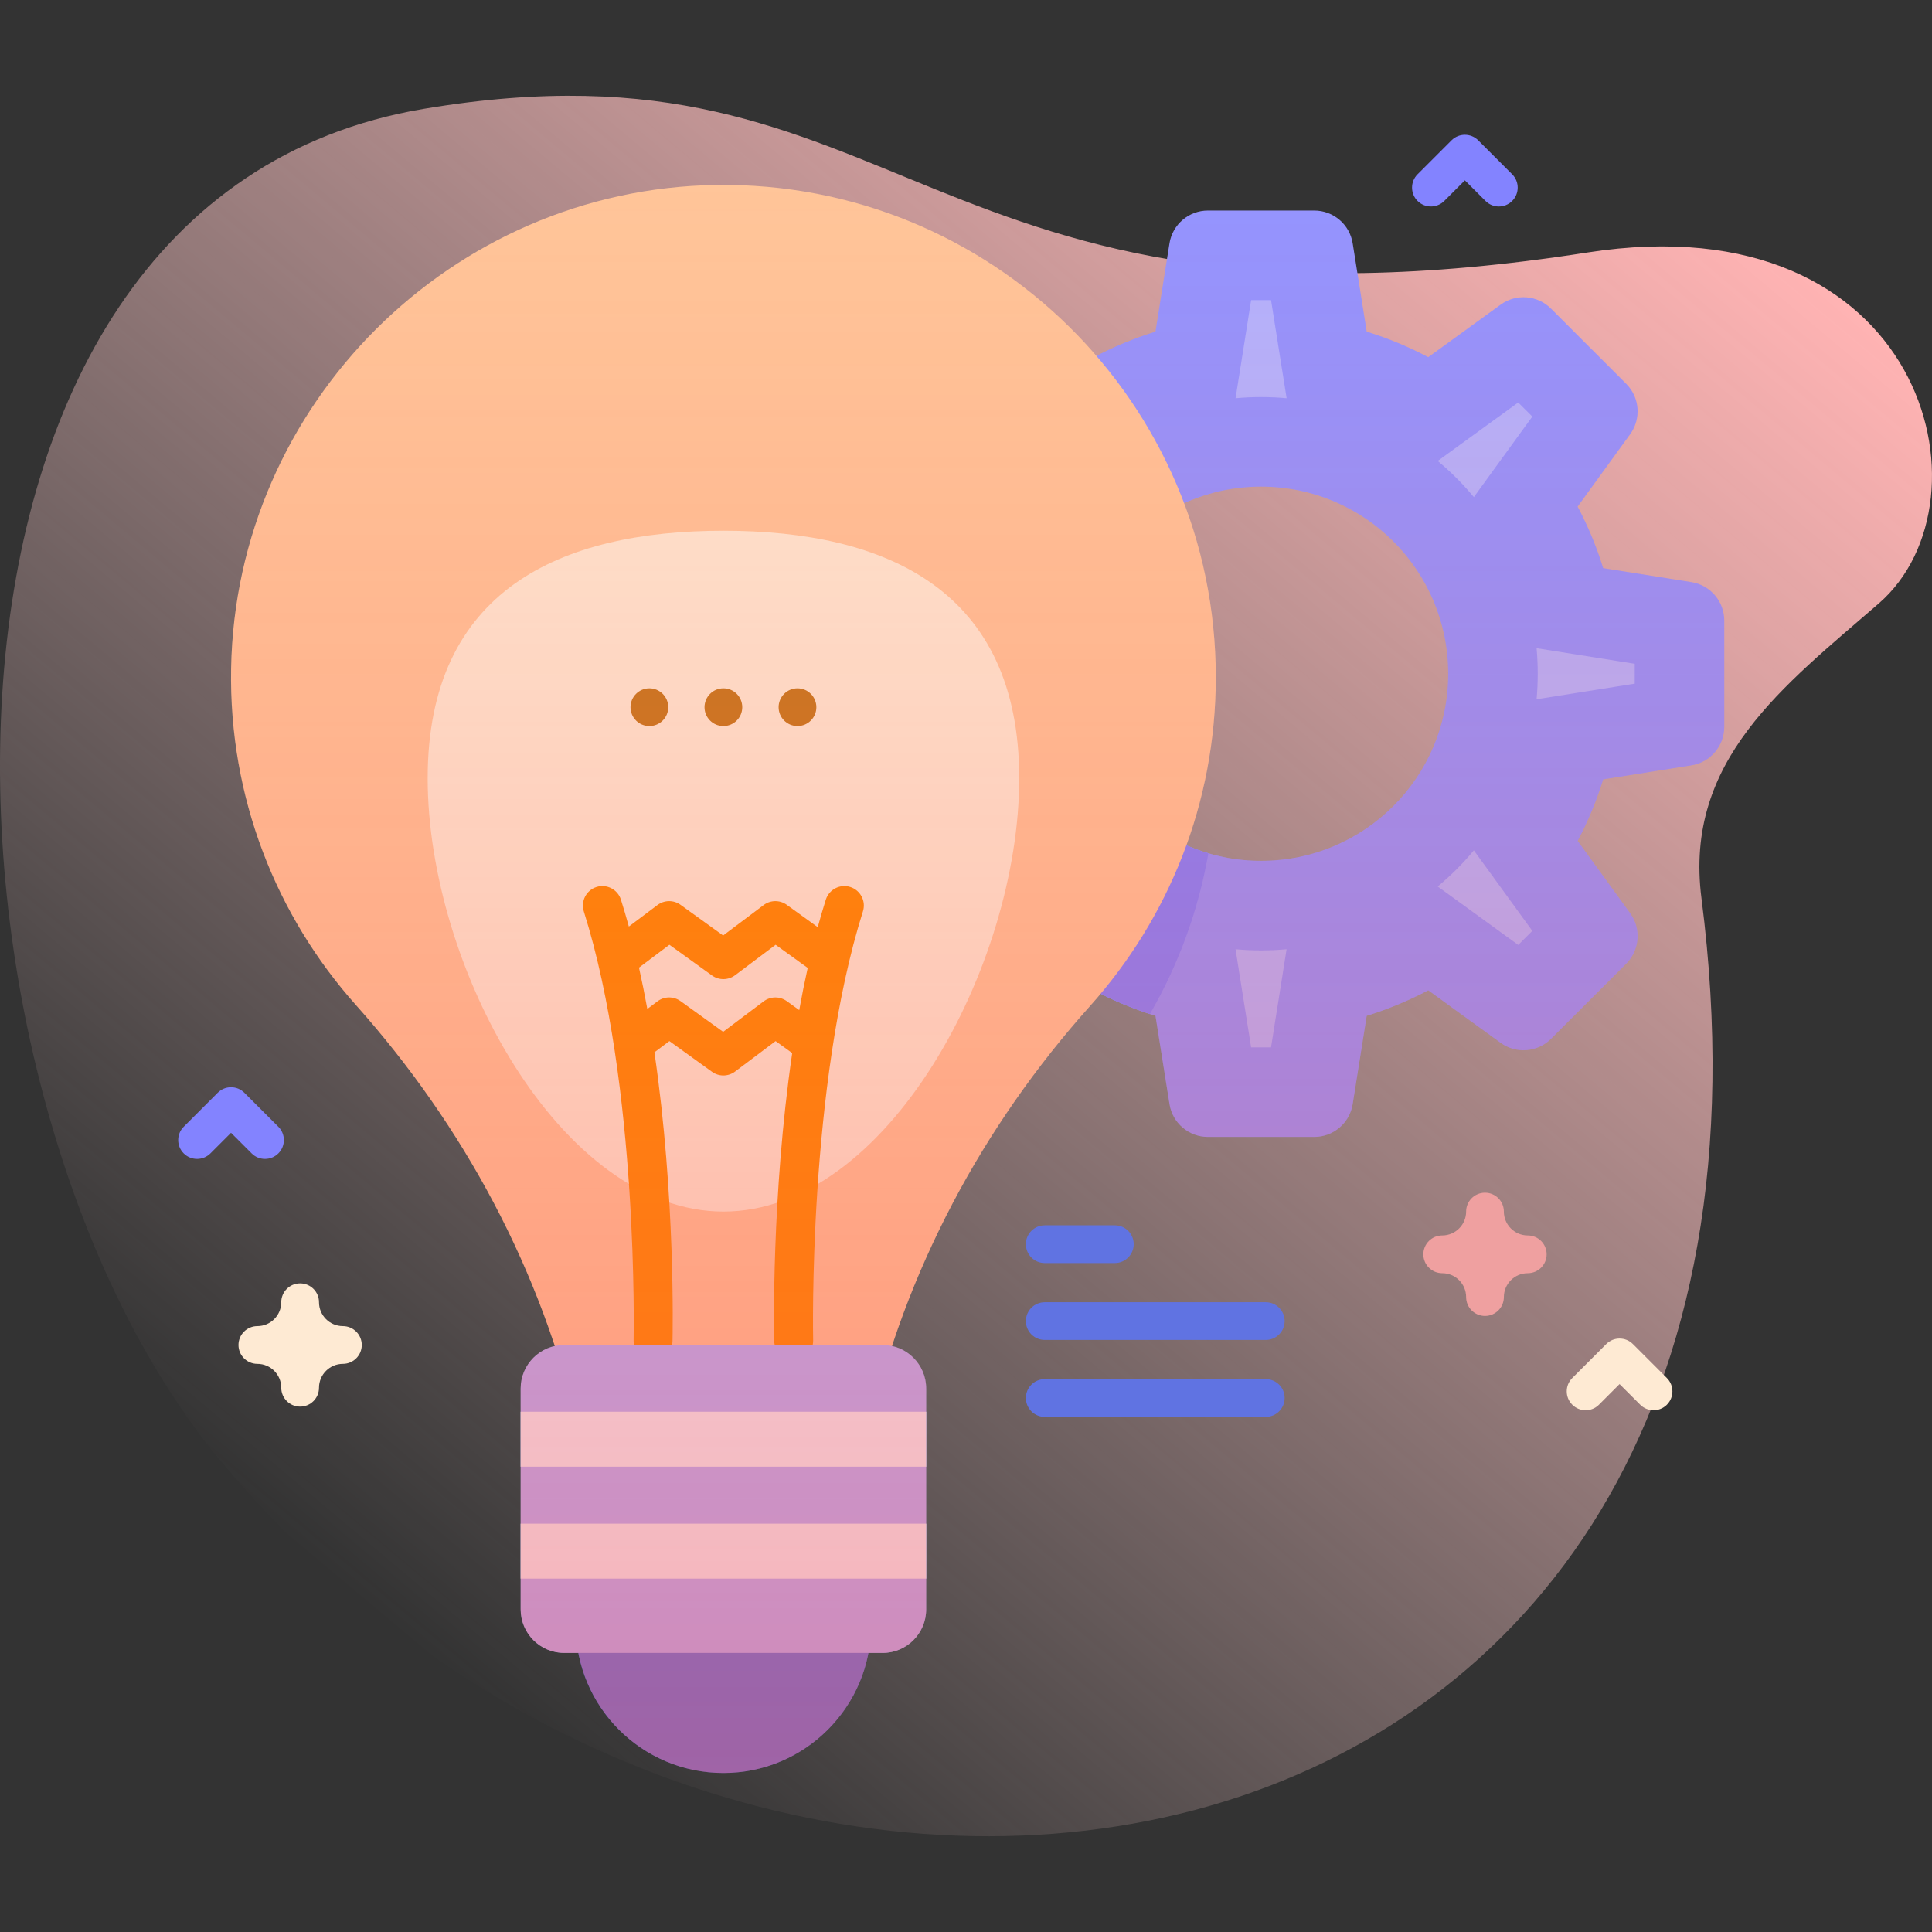 <svg width="88" height="88" viewBox="0 0 88 88" fill="none" xmlns="http://www.w3.org/2000/svg">
<rect x="0" y="0" width="88" height="88" fill="#333333" stroke="none"/>
<path d="M72.304 11.501C41.73 16.268 41.355 1.247 19.297 4.959C-5.533 9.138 -3.844 49.749 9.978 66.451C34.206 95.728 83.522 87.847 77.499 40.909C76.692 34.62 81.267 31.233 85.583 27.48C91.004 22.767 87.609 9.114 72.304 11.501Z" fill="url(#paint0_linear_1133_26078)"/>
<path d="M77.043 26.515L73.022 25.877C72.721 24.9 72.33 23.962 71.859 23.074L74.252 19.777C74.764 19.072 74.687 18.098 74.071 17.482L70.647 14.058C70.03 13.441 69.057 13.364 68.351 13.877L65.055 16.269C64.166 15.799 63.229 15.407 62.252 15.106L61.613 11.085C61.477 10.224 60.734 9.59 59.862 9.59H55.02C54.148 9.59 53.405 10.224 53.268 11.085L52.63 15.106C51.653 15.407 50.715 15.799 49.827 16.269L46.53 13.876C45.825 13.364 44.851 13.441 44.235 14.057L40.811 17.482C40.194 18.098 40.117 19.072 40.63 19.777L43.023 23.073C42.552 23.962 42.161 24.899 41.86 25.876L37.839 26.515C36.978 26.652 36.344 27.395 36.344 28.266V33.108C36.344 33.98 36.978 34.723 37.839 34.86L41.86 35.499C42.161 36.475 42.552 37.413 43.023 38.301L40.63 41.598C40.118 42.304 40.195 43.277 40.811 43.894L44.235 47.317C44.851 47.934 45.825 48.011 46.53 47.499L49.827 45.106C50.716 45.577 51.653 45.968 52.63 46.269L53.269 50.29C53.405 51.151 54.148 51.785 55.02 51.785H59.862C60.734 51.785 61.477 51.151 61.613 50.29L62.252 46.269C63.229 45.967 64.166 45.576 65.055 45.106L68.352 47.499C69.057 48.011 70.031 47.934 70.647 47.317L74.071 43.894C74.688 43.277 74.764 42.303 74.252 41.598L71.86 38.302C72.33 37.413 72.721 36.475 73.023 35.499L77.043 34.86C77.904 34.723 78.538 33.98 78.538 33.108V28.266C78.538 27.395 77.904 26.652 77.043 26.515ZM65.964 30.689C65.964 35.394 62.148 39.21 57.44 39.21C52.734 39.21 48.918 35.394 48.918 30.689C48.918 25.98 52.734 22.165 57.44 22.165C62.148 22.165 65.964 25.98 65.964 30.689Z" fill="#9494FF"/>
<path d="M48.918 30.688C48.918 27.864 50.291 25.36 52.407 23.81C50.262 20.082 47.077 17.028 43.246 15.046L40.811 17.481C40.194 18.098 40.118 19.071 40.63 19.778L43.023 23.074C42.552 23.963 42.16 24.899 41.859 25.876L37.839 26.515C36.978 26.653 36.344 27.395 36.344 28.267V33.108C36.344 33.98 36.978 34.724 37.839 34.86L41.859 35.499C42.16 36.475 42.552 37.412 43.023 38.302L40.63 41.597C40.118 42.304 40.194 43.276 40.811 43.893L44.234 47.317C44.852 47.934 45.824 48.011 46.531 47.499L49.827 45.107C50.639 45.535 51.491 45.899 52.378 46.188C53.665 43.962 54.583 41.492 55.04 38.866C51.503 37.831 48.918 34.561 48.918 30.688Z" fill="#8383FF"/>
<path d="M56.987 47.706L56.277 43.236C56.66 43.271 57.048 43.289 57.439 43.289C57.832 43.289 58.22 43.271 58.603 43.236L57.893 47.706H56.987ZM65.486 40.379C66.084 39.882 66.635 39.331 67.132 38.733L69.795 42.401L69.154 43.041L65.486 40.379ZM45.086 42.401L47.748 38.733C48.245 39.331 48.797 39.882 49.395 40.379L45.727 43.041L45.086 42.401ZM40.422 31.14V30.234L44.892 29.524C44.857 29.907 44.839 30.296 44.839 30.688C44.839 31.08 44.857 31.468 44.892 31.851L40.422 31.14ZM69.989 31.85C70.024 31.468 70.042 31.08 70.042 30.688C70.042 30.296 70.024 29.908 69.989 29.524L74.459 30.234V31.14L69.989 31.85ZM67.132 22.642C66.635 22.044 66.084 21.493 65.486 20.996L69.154 18.333L69.795 18.974L67.132 22.642ZM45.086 18.974L45.727 18.333L49.395 20.995C48.797 21.492 48.246 22.044 47.749 22.642L45.086 18.974ZM58.604 18.139C58.22 18.104 57.832 18.086 57.44 18.086C57.048 18.086 56.66 18.104 56.278 18.139L56.988 13.669H57.894L58.604 18.139Z" fill="#B3B3FF"/>
<path d="M39.675 74.03C39.675 77.745 36.664 80.757 32.949 80.757C29.234 80.757 26.223 77.745 26.223 74.03H39.675Z" fill="#6073E2"/>
<path d="M32.618 8.425C20.572 8.6 10.736 18.406 10.527 30.452C10.425 36.338 12.591 41.716 16.208 45.772C21.13 51.29 24.683 57.889 26.33 65.097H39.572C41.215 57.905 44.739 51.303 49.662 45.807C53.216 41.839 55.378 36.597 55.378 30.85C55.378 18.353 45.157 8.244 32.618 8.425Z" fill="#FFC599"/>
<path d="M46.424 35.449C46.424 44.012 40.392 55.185 32.952 55.185C25.512 55.185 19.48 44.012 19.48 35.449C19.48 26.885 25.512 24.174 32.952 24.174C40.392 24.174 46.424 26.885 46.424 35.449Z" fill="#FEEAD3"/>
<path d="M38.727 40.401C38.26 40.254 37.762 40.513 37.614 40.98C37.485 41.389 37.363 41.807 37.247 42.231L35.835 41.213C35.52 40.986 35.094 40.99 34.784 41.224L32.938 42.611L30.997 41.213C30.683 40.986 30.257 40.99 29.946 41.224L28.643 42.203C28.529 41.789 28.41 41.38 28.283 40.98C28.136 40.513 27.637 40.254 27.171 40.401C26.704 40.549 26.445 41.047 26.592 41.514C29.097 49.443 28.862 60.927 28.86 61.042C28.848 61.532 29.236 61.938 29.725 61.949C29.732 61.95 29.739 61.95 29.746 61.95C30.226 61.95 30.621 61.566 30.632 61.084C30.64 60.73 30.769 54.48 29.808 47.932L30.49 47.42L32.43 48.818C32.585 48.93 32.767 48.986 32.949 48.986C33.136 48.986 33.324 48.926 33.482 48.808L35.327 47.42L36.084 47.965C35.129 54.502 35.257 60.731 35.265 61.084C35.277 61.566 35.671 61.95 36.151 61.95C36.158 61.95 36.165 61.95 36.172 61.949C36.662 61.938 37.05 61.532 37.038 61.042C37.035 60.927 36.799 49.449 39.305 41.514C39.453 41.047 39.194 40.549 38.727 40.401ZM35.835 45.599C35.52 45.372 35.094 45.377 34.783 45.61L32.938 46.998L30.997 45.599C30.682 45.372 30.256 45.376 29.946 45.61L29.485 45.956C29.37 45.325 29.244 44.696 29.105 44.074L30.49 43.033L32.43 44.431C32.745 44.658 33.171 44.654 33.482 44.421L35.328 43.033L36.79 44.087C36.649 44.722 36.52 45.364 36.404 46.009L35.835 45.599Z" fill="#FF8B00"/>
<path d="M40.203 75.289H25.698C24.603 75.289 23.715 74.4 23.715 73.305V63.246C23.715 62.151 24.603 61.263 25.698 61.263H40.203C41.298 61.263 42.186 62.151 42.186 63.246V73.305C42.186 74.4 41.298 75.289 40.203 75.289Z" fill="#B3B3FF"/>
<path d="M23.715 64.303H42.186V66.805H23.715V64.303Z" fill="#EFF1FC"/>
<path d="M23.715 69.401H42.186V71.904H23.715V69.401Z" fill="#EFF1FC"/>
<path d="M50.78 57.53H47.586C47.111 57.53 46.727 57.145 46.727 56.671C46.727 56.196 47.111 55.812 47.586 55.812H50.78C51.254 55.812 51.639 56.196 51.639 56.671C51.639 57.145 51.254 57.53 50.78 57.53Z" fill="#6073E2"/>
<path d="M57.655 61.033H47.586C47.111 61.033 46.727 60.648 46.727 60.174C46.727 59.699 47.111 59.315 47.586 59.315H57.655C58.129 59.315 58.514 59.699 58.514 60.174C58.514 60.648 58.129 61.033 57.655 61.033Z" fill="#6073E2"/>
<path d="M57.655 64.537H47.586C47.111 64.537 46.727 64.152 46.727 63.677C46.727 63.203 47.111 62.818 47.586 62.818H57.655C58.129 62.818 58.514 63.203 58.514 63.677C58.514 64.152 58.129 64.537 57.655 64.537Z" fill="#6073E2"/>
<path d="M13.671 64.07C13.196 64.07 12.811 63.685 12.811 63.211C12.811 62.611 12.323 62.122 11.723 62.122C11.248 62.122 10.863 61.737 10.863 61.263C10.863 60.788 11.248 60.403 11.723 60.403C12.323 60.403 12.811 59.915 12.811 59.315C12.811 58.84 13.196 58.456 13.671 58.456C14.145 58.456 14.53 58.84 14.53 59.315C14.53 59.915 15.018 60.403 15.618 60.403C16.093 60.403 16.478 60.788 16.478 61.263C16.478 61.737 16.093 62.122 15.618 62.122C15.018 62.122 14.53 62.611 14.53 63.211C14.53 63.685 14.145 64.07 13.671 64.07Z" fill="#FEEAD3"/>
<path d="M67.639 59.94C67.165 59.94 66.78 59.555 66.78 59.081C66.78 58.481 66.292 57.992 65.691 57.992C65.217 57.992 64.832 57.608 64.832 57.133C64.832 56.658 65.217 56.273 65.691 56.273C66.292 56.273 66.78 55.785 66.78 55.185C66.78 54.711 67.165 54.326 67.639 54.326C68.114 54.326 68.499 54.711 68.499 55.185C68.499 55.785 68.987 56.273 69.587 56.273C70.062 56.273 70.447 56.658 70.447 57.133C70.447 57.608 70.062 57.992 69.587 57.992C68.987 57.992 68.499 58.481 68.499 59.081C68.499 59.555 68.114 59.94 67.639 59.94Z" fill="#EFA0A0"/>
<path d="M68.269 9.405C68.049 9.405 67.83 9.321 67.662 9.153L66.723 8.214L65.784 9.153C65.448 9.488 64.904 9.488 64.568 9.153C64.233 8.817 64.233 8.273 64.568 7.938L66.115 6.391C66.451 6.055 66.995 6.055 67.33 6.391L68.877 7.938C69.213 8.273 69.213 8.817 68.877 9.153C68.709 9.321 68.489 9.405 68.269 9.405Z" fill="#8383FF"/>
<path d="M75.316 64.235C75.096 64.235 74.877 64.151 74.709 63.983L73.769 63.044L72.83 63.983C72.495 64.319 71.951 64.319 71.615 63.983C71.279 63.647 71.279 63.103 71.615 62.768L73.162 61.221C73.498 60.885 74.042 60.885 74.377 61.221L75.924 62.768C76.26 63.103 76.26 63.648 75.924 63.983C75.756 64.151 75.536 64.235 75.316 64.235Z" fill="#FEEAD3"/>
<path d="M12.07 52.787C11.85 52.787 11.63 52.704 11.463 52.536L10.523 51.597L9.584 52.536C9.249 52.871 8.705 52.871 8.369 52.536C8.033 52.2 8.033 51.656 8.369 51.321L9.916 49.774C10.252 49.438 10.796 49.438 11.131 49.774L12.678 51.321C13.014 51.656 13.014 52.2 12.678 52.536C12.51 52.704 12.29 52.787 12.07 52.787Z" fill="#8383FF"/>
<path d="M29.578 33.071C30.053 33.071 30.438 32.687 30.438 32.212C30.438 31.737 30.053 31.352 29.578 31.352C29.104 31.352 28.719 31.737 28.719 32.212C28.719 32.687 29.104 33.071 29.578 33.071Z" fill="#C67A1E"/>
<path d="M32.949 33.071C33.424 33.071 33.809 32.687 33.809 32.212C33.809 31.737 33.424 31.352 32.949 31.352C32.475 31.352 32.09 31.737 32.09 32.212C32.09 32.687 32.475 33.071 32.949 33.071Z" fill="#C67A1E"/>
<path d="M36.324 33.071C36.799 33.071 37.184 32.687 37.184 32.212C37.184 31.737 36.799 31.352 36.324 31.352C35.85 31.352 35.465 31.737 35.465 32.212C35.465 32.687 35.85 33.071 36.324 33.071Z" fill="#C67A1E"/>
<path d="M77.043 26.515L73.022 25.876C72.721 24.9 72.33 23.962 71.859 23.073L74.252 19.777C74.764 19.071 74.687 18.098 74.071 17.482L70.647 14.058C70.031 13.441 69.057 13.364 68.351 13.877L65.055 16.269C64.166 15.799 63.229 15.408 62.252 15.106L61.613 11.085C61.477 10.224 60.734 9.59 59.862 9.59H55.02C54.148 9.59 53.405 10.224 53.268 11.085L52.63 15.106C51.694 15.395 50.796 15.768 49.941 16.212C45.761 11.365 39.544 8.325 32.618 8.425C20.572 8.6 10.736 18.406 10.527 30.452C10.425 36.338 12.591 41.716 16.208 45.772C20.255 50.308 23.374 55.575 25.271 61.31C24.382 61.506 23.715 62.297 23.715 63.246V73.305C23.715 74.4 24.603 75.288 25.699 75.288H26.344C26.933 78.402 29.666 80.757 32.951 80.757C36.235 80.757 38.968 78.402 39.558 75.288H40.203C41.298 75.288 42.186 74.4 42.186 73.305V63.246C42.186 62.297 41.519 61.504 40.628 61.309C42.517 55.586 45.617 50.323 49.662 45.807C49.822 45.627 49.979 45.445 50.134 45.26C50.931 45.661 51.764 46.002 52.629 46.269L53.268 50.29C53.405 51.151 54.148 51.785 55.02 51.785H59.861C60.733 51.785 61.476 51.151 61.613 50.29L62.252 46.269C63.229 45.967 64.166 45.576 65.055 45.106L68.351 47.499C69.057 48.011 70.03 47.934 70.647 47.318L74.071 43.894C74.687 43.277 74.764 42.304 74.252 41.598L71.859 38.302C72.33 37.413 72.721 36.476 73.022 35.499L77.043 34.86C77.904 34.723 78.538 33.98 78.538 33.109V28.267C78.538 27.394 77.904 26.652 77.043 26.515ZM57.44 39.21C56.23 39.21 55.081 38.957 54.039 38.502C54.906 36.114 55.378 33.537 55.378 30.85C55.378 28.058 54.867 25.385 53.934 22.919C55.004 22.436 56.19 22.164 57.44 22.164C62.148 22.164 65.964 25.98 65.964 30.688C65.964 35.394 62.148 39.21 57.44 39.21Z" fill="url(#paint1_linear_1133_26078)"/>
<defs>
<linearGradient id="paint0_linear_1133_26078" x1="14.33" y1="71.166" x2="71.412" y2="3.139" gradientUnits="userSpaceOnUse">
<stop stop-color="#FFD9D9" stop-opacity="0"/>
<stop offset="0.998" stop-color="#FFB3B3"/>
</linearGradient>
<linearGradient id="paint1_linear_1133_26078" x1="44.531" y1="80.757" x2="44.531" y2="8.423" gradientUnits="userSpaceOnUse">
<stop stop-color="#FF4D4D" stop-opacity="0.4"/>
<stop offset="0.146" stop-color="#FF4D4D" stop-opacity="0.342"/>
<stop offset="1" stop-color="#FF4D4D" stop-opacity="0"/>
</linearGradient>
</defs>
</svg>

